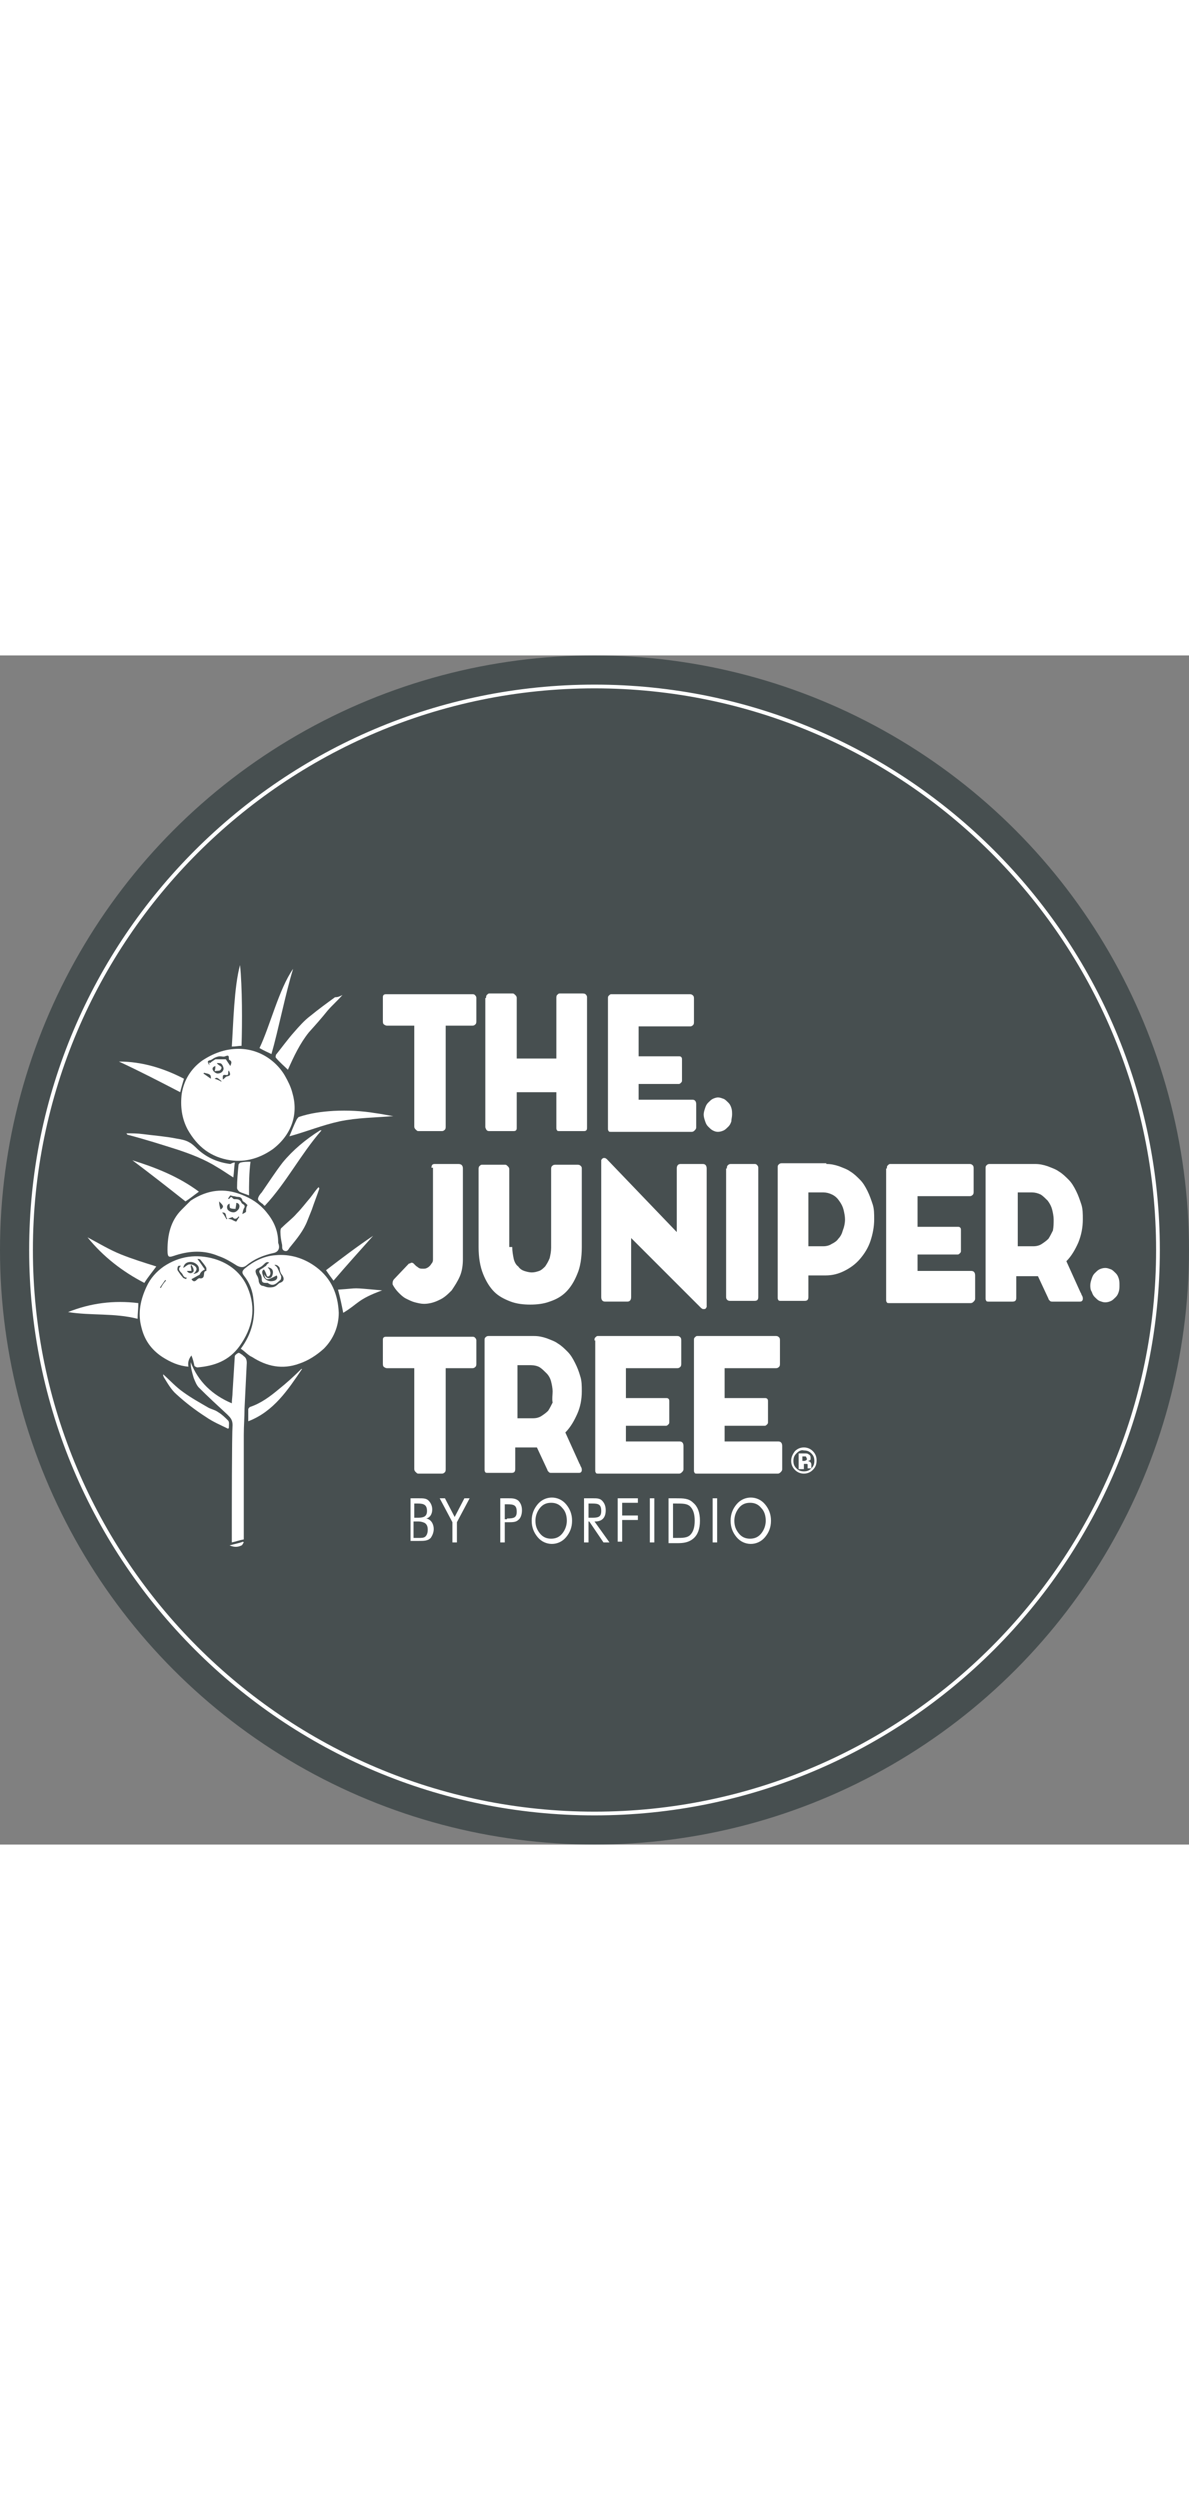 <svg height="5256" viewBox="228.4 304.9 159 159" width="2500" xmlns="http://www.w3.org/2000/svg"><rect x="228.4" y="304.9" width="159" height="159" fill="#808080" stroke="none"/><circle cx="307.9" cy="384.4" fill="#474f50" r="79.5"/><g fill="#fff"><path d="m307.9 460c-41.7 0-75.6-33.9-75.6-75.6s33.9-75.6 75.6-75.6 75.6 33.9 75.6 75.6-33.9 75.6-75.6 75.6zm0-150.7c-41.4 0-75.1 33.7-75.1 75.1s33.7 75.1 75.1 75.1 75.1-33.7 75.1-75.1-33.7-75.1-75.1-75.1z"/><path d="m279.6 350.7c0-.2 0-.3.1-.4s.2-.1.4-.1h11.5c.1 0 .2 0 .3.1s.2.2.2.4v3.1c0 .1 0 .3-.1.4s-.2.2-.4.2h-3.6v13.5c0 .1 0 .3-.1.4s-.2.2-.4.2h-3.2c-.1 0-.2-.1-.3-.2s-.2-.2-.2-.4v-13.5h-3.7c-.1 0-.3-.1-.4-.2s-.1-.3-.1-.5zm13.8 0c0-.1 0-.3.1-.4s.2-.2.3-.2h3.2c.1 0 .2.1.3.2s.2.2.2.4v8.1h5.3v-8.1c0-.1 0-.3.1-.4s.2-.2.3-.2h3.1c.1 0 .3 0 .4.1s.2.2.2.4v17.4c0 .2 0 .3-.1.4s-.2.1-.4.1h-3.2c-.1 0-.3 0-.3-.1-.1-.1-.1-.2-.1-.4v-4.7h-5.3v4.7c0 .2 0 .3-.1.4s-.2.1-.4.1h-3.2c-.3 0-.4-.2-.5-.5v-17.3zm16.3.1c0-.2 0-.3.1-.4s.2-.2.3-.2h10.6c.2 0 .3.1.4.2s.1.3.1.4v3.1c0 .1 0 .3-.1.4s-.2.2-.4.2h-6.9v4h5.4c.1 0 .2 0 .3.1s.1.2.1.4v2.7c0 .1 0 .2-.1.3s-.2.2-.3.2h-5.4v2.1h7.2c.3 0 .5.2.5.6v3.1c0 .2-.1.3-.2.4s-.2.2-.4.2h-10.8c-.1 0-.3 0-.3-.1-.1-.1-.1-.2-.1-.4zm12.8 15.5c0-.3.1-.6.2-.9s.2-.5.4-.7.4-.4.6-.5.5-.2.7-.2c.3 0 .5.1.8.2.2.1.4.3.6.5s.3.4.4.7.1.6.1.9-.1.6-.1.9c-.1.3-.2.5-.4.7s-.4.4-.6.5-.5.2-.8.2-.5-.1-.7-.2-.4-.3-.6-.5-.3-.4-.4-.7-.2-.6-.2-.9zm-42.9 30.2c0-.2 0-.3.1-.4s.2-.1.4-.1h11.5c.1 0 .2 0 .3.1s.2.2.2.4v3.1c0 .1 0 .3-.1.4s-.2.2-.4.2h-3.6v13.5c0 .1 0 .3-.1.4s-.2.2-.4.2h-3.2c-.1 0-.2-.1-.3-.2s-.2-.2-.2-.4v-13.5h-3.7c-.1 0-.3-.1-.4-.2s-.1-.3-.1-.5zm20.2-.6c.6 0 1.1.1 1.7.3.5.2 1.1.4 1.5.7.5.3.9.7 1.3 1.1s.7.9 1 1.5.5 1.1.7 1.8c.2.6.2 1.3.2 2 0 1.1-.2 2.1-.6 3s-.9 1.8-1.6 2.5l1.9 4.2c.1.1.1.3.2.4.1.2.1.3.1.4s0 .2-.1.3-.2.1-.3.1h-3.7c-.1 0-.2 0-.3-.1s-.2-.2-.2-.3l-1.4-3h-2.9v2.9c0 .4-.2.5-.5.5h-3.2c-.1 0-.3 0-.3-.1-.1-.1-.1-.2-.1-.4v-17.2c0-.2 0-.3.1-.4s.2-.2.4-.2zm2.5 7.4c0-.4-.1-.9-.2-1.3s-.3-.8-.6-1.1-.6-.6-.9-.8-.8-.3-1.2-.3h-1.8v7.1h2.1c.4 0 .8-.1 1.1-.3s.6-.4.9-.7c.2-.3.4-.7.6-1.1-.1-.5 0-1 0-1.5zm5.6-6.8c0-.2 0-.3.1-.4s.2-.2.3-.2h10.7c.2 0 .3.1.4.2s.1.3.1.4v3.1c0 .1 0 .3-.1.4s-.2.2-.4.2h-6.9v4h5.4c.1 0 .2 0 .3.1s.1.2.1.4v2.7c0 .1 0 .2-.1.3s-.2.2-.3.2h-5.4v2.1h7.2c.3 0 .5.2.5.6v3.1c0 .2-.1.3-.2.4s-.2.2-.4.2h-10.8c-.1 0-.3 0-.3-.1-.1-.1-.1-.2-.1-.4v-17.3zm13.3 0c0-.2 0-.3.1-.4s.2-.2.3-.2h10.6c.2 0 .3.1.4.2s.1.3.1.4v3.1c0 .1 0 .3-.1.4s-.2.2-.4.2h-6.9v4h5.4c.1 0 .2 0 .3.1s.1.2.1.4v2.7c0 .1 0 .2-.1.3s-.2.2-.3.2h-5.4v2.1h7.2c.3 0 .5.2.5.6v3.1c0 .2-.1.3-.2.4s-.2.2-.4.2h-10.8c-.1 0-.3 0-.3-.1-.1-.1-.1-.2-.1-.4zm15.9 17.3c-.3.3-.7.5-1.2.5s-.9-.2-1.2-.5-.5-.7-.5-1.2.2-.9.5-1.3c.3-.3.7-.5 1.2-.5s.9.2 1.2.5.5.7.5 1.2-.1.9-.5 1.3zm-2.2-2.2c-.3.3-.4.6-.4 1s.1.7.4 1 .6.4 1 .4.7-.1 1-.4.4-.6.4-1-.1-.7-.4-1-.6-.4-1-.4c-.4-.1-.7.1-1 .4zm.3 1.9v-1.9h.9c.1 0 .3 0 .4.1.2.1.3.2.3.5 0 .2 0 .3-.1.3-.1.1-.2.1-.3.1.1 0 .2.1.3.1.1.1.2.2.2.4v.5h-.5v-.3-.2c0-.1-.1-.1-.1-.1h-.4v.7h-.7zm.9-1.5h-.4v.6h.2c.1 0 .2 0 .3-.1.1 0 .1-.1.1-.2-.1-.2-.1-.3-.2-.3zm-52.8 5.6h1.1c.6 0 1 0 1.3.3s.5.7.5 1.2c0 .6-.3 1.1-.8 1.2.6.1 1 .7 1 1.4 0 .5-.2.9-.4 1.2-.4.4-.9.4-1.6.4h-1.1zm.5 2.6h.5c.8 0 1.2-.2 1.2-.9 0-.8-.4-1-1.2-1h-.5zm0 2.7h.5c.5 0 .8 0 1-.2s.3-.5.3-.9-.1-.7-.4-.9c-.2-.1-.5-.2-.8-.2h-.7v2.2zm5.1-2.1-1.7-3.2h.7l1.3 2.5 1.3-2.5h.7l-1.7 3.2v2.7h-.6zm7 2.7h-.6v-5.9h1.1c.5 0 .9 0 1.3.3.3.3.5.7.5 1.3s-.2 1.1-.5 1.3c-.3.3-.8.3-1.3.3h-.5zm.3-3.2c.9 0 1.3-.1 1.3-.9 0-.9-.4-1-1.3-1h-.3v2h.3zm7.9 2.5c-.5.6-1.2.9-1.9.9s-1.4-.3-1.9-.9-.8-1.3-.8-2.2.3-1.6.8-2.2 1.2-.9 1.9-.9 1.4.3 1.9.9.8 1.3.8 2.2-.3 1.6-.8 2.2zm-.5-.5c.4-.5.6-1.1.6-1.7 0-.7-.2-1.3-.6-1.7-.4-.5-.9-.7-1.5-.7s-1.1.2-1.5.7-.6 1.1-.6 1.7c0 .7.2 1.2.6 1.7s.9.7 1.5.7 1.1-.2 1.5-.7zm2.9-4.7h1.2c.5 0 .9 0 1.2.3s.5.7.5 1.3c0 1-.5 1.5-1.4 1.5h-.1l2 2.8h-.8l-1.9-2.8h-.1v2.8h-.6zm.6 2.6h.5c.8 0 1.2-.1 1.2-.9 0-.9-.4-1-1.2-1h-.5zm3.9-2.6h2.7v.6h-2.1v1.7h2.1v.6h-2.1v2.9h-.6zm4.3 0h.6v5.9h-.6zm2.5 0h1c1 0 1.7 0 2.3.6.6.5.9 1.3.9 2.4s-.3 1.9-.9 2.4-1.3.6-2.1.6h-1.2zm1 5.3c.9 0 1.5 0 1.9-.4s.6-1 .6-1.9-.2-1.5-.6-1.9-1-.4-1.9-.4h-.4v4.6zm4.9-5.3h.6v5.9h-.6zm7 5.2c-.5.6-1.2.9-1.9.9s-1.4-.3-1.9-.9-.8-1.3-.8-2.2.3-1.6.8-2.2 1.2-.9 1.9-.9 1.4.3 1.9.9.8 1.3.8 2.2-.3 1.6-.8 2.2zm-.5-.5c.4-.5.6-1.1.6-1.7 0-.7-.2-1.3-.6-1.7-.4-.5-.9-.7-1.5-.7s-1.1.2-1.5.7-.6 1.1-.6 1.7c0 .7.2 1.2.6 1.7s.9.7 1.5.7 1.1-.2 1.5-.7zm-44.1-48.9c0-.3.1-.5.4-.5h3.2c.4 0 .6.2.6.6v12.1c0 .8-.1 1.6-.4 2.3s-.7 1.3-1.1 1.9c-.5.5-1 1-1.7 1.3-.6.3-1.3.5-2 .5-.4 0-.8-.1-1.2-.2s-.8-.3-1.2-.5-.7-.5-1-.8-.6-.7-.8-1.1v-.2c0-.2.1-.4.2-.5l1.9-2c.1-.1.1-.1.2-.1s.1-.1.2-.1.2 0 .3.1l.3.3c.1.1.3.2.4.3.2.1.3.1.6.1.2 0 .3 0 .5-.1s.3-.2.4-.3.2-.3.3-.4c.1-.2.1-.3.1-.5v-12.2zm10.8 10.6c0 .6.1 1.1.2 1.6.1.4.3.8.6 1 .2.3.5.5.8.6s.7.2 1 .2c.4 0 .7-.1 1-.2s.6-.4.8-.6c.2-.3.4-.6.6-1.1.1-.4.2-.9.2-1.4v-10.5c0-.1 0-.3.1-.4s.2-.2.4-.2h3.1c.2 0 .3.1.4.2s.1.2.1.4v10.4c0 1.4-.2 2.7-.6 3.6-.4 1-.9 1.8-1.5 2.4s-1.3 1-2.2 1.3c-.8.3-1.7.4-2.6.4s-1.8-.1-2.6-.4-1.6-.7-2.2-1.3-1.1-1.4-1.5-2.4-.6-2.2-.6-3.6v-10.4c0-.1 0-.3.1-.4s.2-.2.3-.2h3.2c.1 0 .2.1.3.2s.2.2.2.4v10.4zm15.9-1.2v7.9c0 .4-.2.6-.5.6h-3c-.3 0-.5-.2-.5-.6v-18.1-.2c0-.1.1-.1.1-.2.1 0 .1-.1.2-.1h.2c.1 0 .1.1.2.1l9.4 9.8v-8.5c0-.4.2-.6.5-.6h3c.3 0 .5.2.5.6v18.5c0 .1-.1.1-.1.2 0 0-.1.1-.2.1h-.2c-.1 0-.1-.1-.2-.1zm12.8-9.3c0-.1 0-.3.1-.4s.2-.2.4-.2h3.2c.1 0 .2 0 .3.1s.2.2.2.4v17.3c0 .4-.2.5-.5.5h-3.3c-.3 0-.5-.2-.5-.5v-17.2zm13.3-.6c.6 0 1.1.1 1.7.3.5.2 1.1.4 1.5.7.5.3.9.7 1.3 1.1s.7.9 1 1.5.5 1.2.7 1.8.2 1.3.2 2c0 1-.2 2-.5 2.9s-.8 1.7-1.4 2.4-1.3 1.2-2.1 1.6-1.6.6-2.5.6h-2.3v2.9c0 .4-.2.5-.5.5h-3.2c-.1 0-.3 0-.3-.1-.1-.1-.1-.2-.1-.4v-17.3c0-.2 0-.3.1-.4s.2-.2.4-.2h6zm2.5 7.4c0-.4-.1-.9-.2-1.3s-.3-.8-.6-1.2c-.2-.3-.5-.6-.9-.8s-.8-.3-1.2-.3h-2v7.2h2c.4 0 .8-.1 1.1-.3.4-.2.7-.4.9-.7.3-.3.5-.7.6-1.1.2-.5.3-1 .3-1.5zm5.6-6.8c0-.2 0-.3.1-.4s.2-.2.3-.2h10.7c.2 0 .3.1.4.2s.1.3.1.4v3.1c0 .1 0 .3-.1.4s-.2.2-.4.2h-7v4.1h5.4c.1 0 .2 0 .3.1s.1.2.1.4v2.7c0 .1 0 .2-.1.3s-.2.2-.3.2h-5.4v2.2h7.2c.3 0 .5.2.5.6v3.1c0 .2-.1.3-.2.4s-.2.2-.4.2h-10.9c-.1 0-.3 0-.3-.1-.1-.1-.1-.2-.1-.4v-17.5zm19.8-.6c.6 0 1.1.1 1.7.3.5.2 1.1.4 1.5.7.5.3.9.7 1.3 1.1s.7.9 1 1.5.5 1.2.7 1.8.2 1.3.2 2c0 1.1-.2 2.1-.6 3.1-.4.9-.9 1.8-1.6 2.5l1.9 4.2c.1.1.1.3.2.4.1.2.1.3.1.4s0 .2-.1.3-.2.1-.3.1h-3.7c-.1 0-.2 0-.3-.1s-.2-.2-.2-.3l-1.4-3h-2.9v2.9c0 .4-.2.5-.5.5h-3.2c-.1 0-.3 0-.3-.1-.1-.1-.1-.2-.1-.4v-17.3c0-.2 0-.3.1-.4s.2-.2.4-.2zm2.5 7.4c0-.4-.1-.9-.2-1.3s-.3-.8-.6-1.2c-.3-.3-.6-.6-.9-.8-.4-.2-.8-.3-1.2-.3h-1.9v7.2h2.1c.4 0 .8-.1 1.1-.3s.6-.4.9-.7c.2-.3.4-.7.6-1.1.1-.5.1-1 .1-1.5zm4.9 8.8c0-.3.1-.6.2-.9s.2-.5.4-.7.4-.4.6-.5.5-.2.8-.2.5.1.8.2c.2.1.4.3.6.5s.3.4.4.7.1.6.1.9 0 .6-.1.9-.2.5-.4.7-.4.4-.6.5-.5.2-.8.2-.5-.1-.8-.2c-.2-.1-.4-.3-.6-.5s-.3-.4-.4-.7c-.2-.3-.2-.6-.2-.9zm-109.3-18.2c-1.7 1.2-3.6 1.8-5.7 1.5-2.6-.4-4.4-1.8-5.7-4.1-.8-1.5-1-3.1-.8-4.8.3-1.8 1.2-3.3 2.7-4.4 1.5-1 3.1-1.6 4.9-1.6 1.7 0 3.3.6 4.6 1.7.6.5 1.2 1.2 1.6 1.9s.8 1.5 1 2.3c.8 2.7 0 5.5-2.6 7.5zm-8.6-11.6c.1 0 .1.1.2.1.2-.2.4-.3.7-.5h1.4l.6.9c.1-.3.3-.6-.1-.8-.1 0-.1-.2-.1-.3 0-.4-.2-.3-.5-.2-.2.1-.4 0-.7 0-.2 0-.5.1-.7.2s-.3.2-.5.3c-.5.1-.5.2-.2.7 0-.1 0-.3-.1-.4zm.9.5c-.3.1-.5.3-.3.6.1.2.4.4.6.4.4 0 .7-.2.8-.6 0-.2-.1-.5-.3-.7-.1-.1-.4-.1-.6-.1.2.4.9.4.5.9-.1.2-.5.1-.8.2.1-.3.1-.5.1-.7zm1.8.6c-.2.2.1.7-.4.6s-.4.2-.4.6c.2-.1.3-.3.5-.4.5-.1.6-.2.3-.8zm-3.3.3-.1.1c.3.2.7.5 1 .7 0-.2 0-.4-.1-.5-.2-.2-.5-.2-.8-.3zm2.3 1.2v-.1c-.6-.5-.6-.5-.9-.3.3.1.6.2.9.4zm-4 36.6c-.4.5-.5 1-.4 1.5-1.3-.1-2.4-.6-3.5-1.3-1.5-1-2.4-2.3-2.8-4-.5-1.9-.1-3.7.7-5.4.5-1.1 1.3-2 2.3-2.7 2.1-1.4 4.4-1.7 6.8-1 2 .6 3.6 1.9 4.4 3.8 1.2 2.8.7 5.4-1.1 7.9-1.4 1.9-3.3 2.6-5.6 2.8-.1 0-.3-.1-.4-.2-.1-.5-.2-.9-.4-1.4zm1.1-10.8c-.4.2-.7.4-1.1.6.2.3.4.4.7.1.1-.1.3-.3.5-.2.8 0 .2-1 .8-1v-.4c-.2-.4-.5-.7-.8-1.1-.1-.1-.2-.1-.4-.1.4.5.7 1 1 1.4-.4.2-.6.4-.7.7zm-.8-.1c.5-.1.8-.3.7-.7 0-.5-.6-.9-1.1-.9-.6 0-.9.3-1 .8.2-.1.4-.3.6-.4.3-.2.9 0 1.1.3s0 .5-.2.8c0-.1-.1 0-.1.1zm-1 .7c0-.1 0-.1.1-.2-.5 0-.5-.4-.7-.6-.4-.4-.5-.6-.1-1-.2 0-.4 0-.4.1-.1.2-.1.5 0 .6.2.3.4.6.6.8.1.2.3.2.5.3zm.7-1.9-.1.1c0 .2.1.4.1.7h-.6c.1.2.3.3.5.3s.4-.2.4-.3c0-.4-.2-.6-.3-.8zm-3.4 2.1-.1-.1c-.2.3-.5.7-.7 1l.1.1c.2-.4.4-.7.7-1z"/><path d="m260.6 397.6c1.5-2 2-4.2 1.7-6.5-.1-1.2-.5-2.3-1.3-3.3-.3-.4-.2-.6.1-.9 1.2-1 2.6-1.7 4.1-1.8 2-.2 3.9.4 5.5 1.6 2 1.5 2.9 3.6 3 6.1 0 1.8-.7 3.5-2 4.8-1 .9-2.1 1.6-3.3 2-2.2.8-4.3.4-6.3-.9-.5-.2-.9-.7-1.5-1.1zm3.8-11.5c-.3-.2-.5 0-.8.3-.2.2-.4.3-.6.4-.5.2-.5.4-.3.9.2.3.3.6.3.9.1.4.3.6.6.6.3.1.5.2.8.2.2 0 .5 0 .7-.1.3-.1.5-.4.7-.5.7-.2.6-.7.3-1.1-.2-.2-.3-.6-.3-.9-.1-.2-.4-.5-.7-.4.1.1.3.2.4.4.2.4.3.7.5 1.1 0 .2 0 .4-.1.5-.5.4-.9 1-1.7.4h-.2c-.5 0-.6-.1-.6-.6 0-.2-.1-.5-.2-.6-.2-.3-.2-.5.2-.7.2-.1.4-.3.6-.4 0-.1.2-.3.4-.4zm-.7.9c-.4.2-.2.6-.1.9.3.6.9.8 1.5.6.3-.1.5-.4.3-.7-1.3.7-1.5.7-1.7-.2.2.4.5.7.9.5.2-.1.3-.5.3-.7 0-.4-.2-.6-.7-.7.1.2.3.3.3.5.2.4-.1.9-.4.7-.1-.3-.2-.6-.4-.9z"/><path d="m253.9 377.8c2.3-1.5 4.5-1.7 6.8-.8 1.3.5 2.4 1.2 3.3 2.3 1 1.2 1.6 2.5 1.6 4.1 0 .1.1.3.1.4.1.5-.2.9-.7 1-1.4.3-2.6.8-3.7 1.7-.4.3-.8.2-1.2 0-.8-.5-1.6-1-2.5-1.3-1.9-.8-3.8-.7-5.7-.1-.9.3-1.1.4-1.1-.7 0-2 .4-3.9 1.9-5.4zm6.9 1.8c.2-.1.4-.2.5-.3 0-.3 0-.6.2-.9l-.3-.3c-.1-.1-.4-.2-.4-.4-.1-.3-.3-.4-.6-.4-.2 0-.4-.1-.6-.1-.1 0-.3-.1-.4-.1-.1.1-.2.3-.3.4l.1.1.3-.3c.2.1.3.3.4.3.5 0 .8 0 1 .5.1.2.5.2.4.6-.2.3-.2.5-.3.9zm-1.7-1.4c-.3.1-.4.4-.3.7s.7.6 1.1.4c.2-.1.5-.4.5-.6.1-.3-.1-.6-.4-.6 0 .3-.1.6-.1.8-.2 0-.5 0-.7-.1-.1 0-.1-.4-.1-.6zm1.3 1.8-.1-.1c-.2.3-.5.5-.8.1l-.6.2c.3.1.5.1.6.2.2.1.4.2.5.2.2-.3.3-.5.4-.6zm-2.5-1c.5-.4.4-.5-.2-1.1 0 .4.1.8.2 1.1zm.8 1.3.1-.1c-.3-.2 0-.9-.7-.8.3.3.4.6.6.9zm2.3 42.8c-.6.1-1.1.3-1.6.4v-2.6c0-1.4 0-11.7.1-13.1 0-.7-.3-1-.7-1.4-1.3-1.2-2.6-2.4-3.8-3.6-.3-.3-.5-.8-.7-1.3-.2-.7-.4-1.3-.4-2.1 1 2.6 2.9 4.4 5.5 5.5 0-.5.1-1 .1-1.5l.3-4.8c0-.1.2-.3.4-.4.1-.1.3 0 .4.1.2.1.3.2.4.3.3.2.4.5.4.9-.1 2-.2 4.1-.3 6.1 0 1.2-.1 2.3-.1 3.5v13.5zm13.3-30.3c-.2-1-.4-2-.7-3.1 3.1-.2 1.4-.3 5.9.1-3.3 1.2-3.2 1.8-5.2 3zm-7.2-23.6c.3-.7.6-1.5 1-2.3.1-.1.2-.3.3-.3 1.5-.5 3-.7 4.6-.8 1.9-.1 3.8 0 5.6.3.8.1 1.7.3 2.4.4-2.4.2-4.8.2-7.2.7-2.3.5-4.5 1.4-6.7 2z"/><path d="m271.4 368.4c-2.8 3.2-4.7 7-7.6 10.1-.1-.1-.2-.1-.2-.2-.3-.2-.7-.5-.7-.7 0-.3.3-.7.5-.9.9-1.3 1.8-2.7 2.8-4 1.4-1.7 3.1-3.1 5-4.3zm-11.6 4.3c-.1.7-.1 1.3-.2 2-.8-.5-1.5-1-2.2-1.4-1.6-1-3.4-1.7-5.2-2.3-2.2-.7-4.4-1.4-6.7-2-.1 0-.1-.1-.2-.2.7 0 1.5 0 2.2.1 1.5.2 3 .3 4.5.6.6.1 1.2.2 1.7.5.4.2.8.6 1.1.9 1.3 1.2 2.8 1.8 4.4 2 .4-.2.5-.2.6-.2zm14.4-22.4c-.7.8-1.4 1.4-2 2.1-.8 1-1.6 1.9-2.5 2.9-1.2 1.5-2 3.2-2.8 5-.5-.5-1.1-1-1.6-1.6-.1-.1 0-.3 0-.4.8-1 1.6-2.1 2.4-3 .7-.8 1.4-1.6 2.2-2.2 1.1-.9 2.2-1.7 3.3-2.5.4 0 .6-.1 1-.3zm-26.5 38.5c-2.9-1.5-5.5-3.5-7.6-6.1 1.5.8 3 1.7 4.5 2.3s3.1 1.1 4.7 1.6c-.5.7-1.1 1.4-1.6 2.2zm23.4-12.6c-.3.9-.7 1.9-1 2.8l-.6 1.5c-.5 1.3-1.4 2.4-2.3 3.5-.2.2-.3.7-.8.5-.4-.2-.2-.6-.3-.9-.1-.5-.2-1-.2-1.6 0-.2 0-.5.2-.6.7-.7 1.4-1.2 2-1.9.6-.6 1.2-1.4 1.8-2.1.4-.5.7-1 1.1-1.4.1.1.1.2.1.2zm-24.2 15.3c0 .7-.1 1.4-.1 2.1-3.1-.8-6.2-.4-9.3-.9 3-1.2 6.1-1.6 9.4-1.2zm8.1-14.9c-.7.5-1.3 1-1.8 1.3-2.4-1.9-4.7-3.7-7.1-5.5 3.2 1 6.2 2.2 8.9 4.2zm-10.7-17.4c3.1 0 6 .9 8.7 2.3-.2.7-.4 1.3-.5 1.8-2.7-1.4-5.4-2.8-8.2-4.1zm5.9 41.8c.9.8 1.7 1.7 2.7 2.4 1.1.8 2.2 1.4 3.4 2.1.4.2.9.3 1.3.6.5.3.9.7 1.3 1.1.2.2.1.6.1 1l-.1.1c-1-.5-2-.9-3-1.6-1.4-.9-2.7-1.9-3.9-3-.7-.6-1.2-1.5-1.7-2.3 0-.1-.1-.2-.1-.2.1-.1 0-.1 0-.2zm12.9-43.6c1.4-2.9 2.6-7.9 4.5-10.6-1 3.2-2 8.3-2.9 11.4-.4-.2-.9-.4-1.6-.8zm-1.5 49.9v-1.6c0-.1.1-.2.2-.3 1.5-.5 2.7-1.4 3.9-2.4 1-.8 2-1.7 2.9-2.6.1-.1.1-.1.2-.1-1.9 2.8-3.8 5.7-7.2 7zm-1.1-61c.3 2.9.3 7.8.2 10.8-.4 0-.8.1-1.3.1.2-3 .3-8 1.1-10.9zm17.8 36.2c-1.7 1.9-3.5 3.9-5.3 6-.3-.4-.6-.8-1-1.4 2.1-1.6 4.2-3.2 6.3-4.6zm-16.6-5.4c-.5-.2-.9-.3-1.3-.5-.1-.1-.3-.3-.3-.5 0-1 .1-2.1.2-3.1 0-.1.2-.3.3-.3.4-.1.8-.1 1.3-.1-.2 1.5-.2 3-.2 4.5zm-2.6 46.8c.7-.2 1.3-.3 1.8-.5l.1.1c-.1.1-.2.4-.3.4-.4.2-.9.3-1.6 0z"/></g></svg>